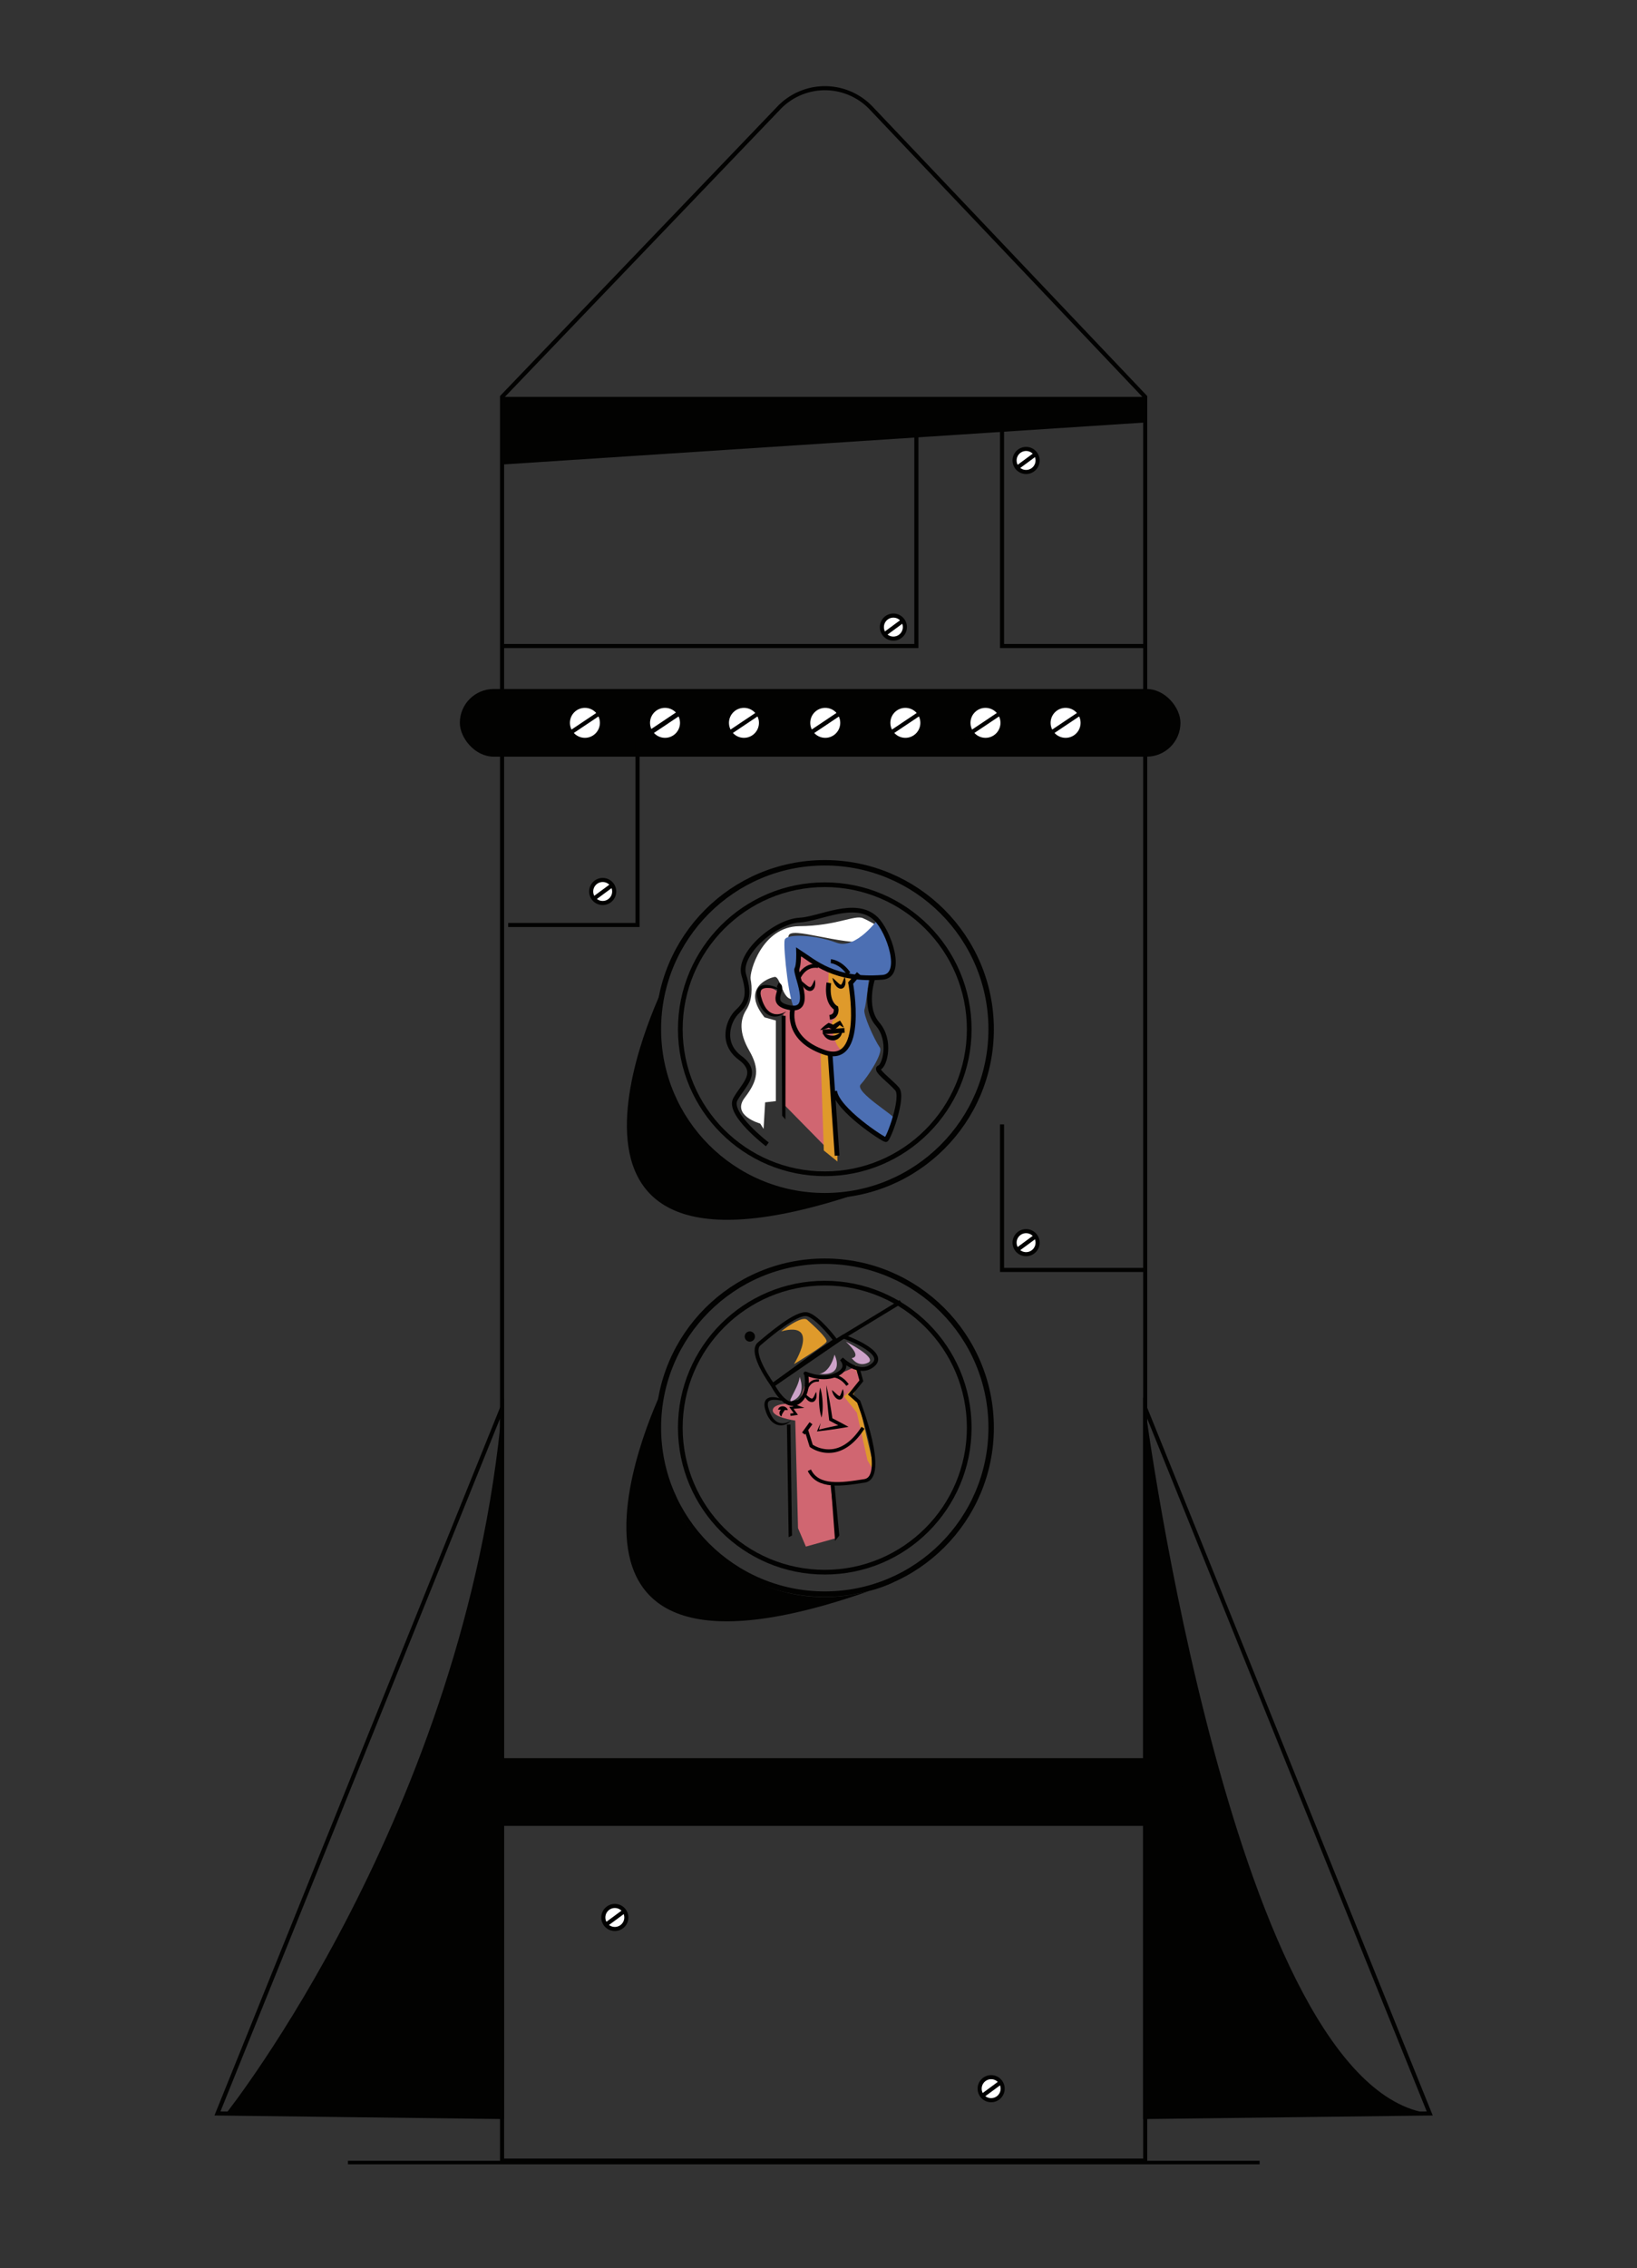 <svg xmlns="http://www.w3.org/2000/svg" viewBox="0 0 1389.44 1924.13"><rect x="0" y="0" width="1389.44" height="1924.13" fill="#333333" stroke="none"/><title>Mesa de trabajo 29</title><g id="Capa_7" data-name="Capa 7"><circle cx="700.04" cy="873.18" r="122.61" fill="none" stroke="#020201" stroke-miterlimit="10" stroke-width="4"/><path d="M645.23,953.19s-24.79-6.81-13.09-22,12.5-24.72,3.73-40-7.72-26.17-2.4-34.56,4.9-19.48,3.65-25.77,9.65-44.84,41.29-45.11,46.93-9.84,54.05-6.78,36.1,17.95,7.65,20.34-68.34-13.56-70.74-5.58,9.76,55,2.09,53.83-9.27-19.59-14.05-18.76-28.72,9.24-8.51,34.29l9.61,2.68v68.37l-9.08,1.06-1.33,22.52Z" fill="#fff"/><path d="M753.8,826.45s16-2.79-8-47.47c0,0-19.15,27.13-35.9,20.74s-42.29-8-43.88-2.39,4.39,60.23,9.17,57.84,7.18-10.77,5.19-14.76-3.59-16.75-3.59-16.75l1-16.23s40.51,32.18,76,19" fill="#4c6fb3"/><path d="M664.93,860.38v76.18L710,982.44l-7.58-88.16s14-3.19,16.35-6,4.39-21.54,4.39-21.54l-.4-32.31,2-4.79s-31.91-8-43.48-19.14c0,0-3.19,2.79-3.19,4s.8,15.16.8,15.16,7.58,28.72-8.38,25.13-8.38-12-8.38-12-8-7.18-14.36-5.19S647,864.76,664.93,860.38Z" fill="#d06671"/><path d="M705.61,895.88,708.2,928s34,37.4,40.95,37.8,8.51-14.29,10.1-16.48-34.49-23.12-28.71-29.3,19.4-26.64,16.22-31.33c-5.06-7.45-14.42-28.3-13-32.29s3.79-26.53,3.79-26.53l-11-.6-2.79,5.39s1.4,34.1.6,38.69S721.57,893.09,705.61,895.88Z" fill="#4c6fb3"/><path d="M703.62,822.08s-2,19.95,2.39,25.53,6.78,15.16,1.6,17.55,3.19,31.52,10,25.13,4.78-18.35,5.58-23.53.6-32.11.6-32.11l1-5Z" fill="#df9a2b"/><polygon points="696.44 893.88 699.23 976.05 710.8 985.36 710.4 960.9 705.61 895.88 696.44 893.88" fill="#df9a2b"/><line x1="665.09" y1="861.78" x2="665" y2="984.21" fill="none"/><polygon points="663.86 946.54 663.41 861.78 666.77 861.78 666.65 949.73 663.86 946.54" fill="#020201"/><path d="M679.36,831.51c1.5,1.12,2.8,2.29,4.08,3.37.64.54,1.27,1,1.89,1.49a6.12,6.12,0,0,0,1.71.93c.5.12.59.12,1-.09a4.8,4.8,0,0,0,1.2-1.45c.78-1.36,1.41-3,2.31-4.66a11.67,11.67,0,0,1,.15,5.61,6.1,6.1,0,0,1-1.59,2.93,4.09,4.09,0,0,1-1.9,1,4.52,4.52,0,0,1-2.06-.12,7.34,7.34,0,0,1-2.8-1.7,13.08,13.08,0,0,1-1.84-2.21A13.79,13.79,0,0,1,679.36,831.51Z" fill="#020201"/><path d="M706.57,829.54c1.43,1.13,2.64,2.33,3.82,3.44.59.55,1.17,1.09,1.74,1.55a4.69,4.69,0,0,0,1.48.9l.15,0s0,0,.09,0l.2-.18a6.86,6.86,0,0,0,1-1.74c.61-1.44,1.13-3.07,1.91-4.72a12.28,12.28,0,0,1,.65,5.36,6.77,6.77,0,0,1-.93,2.94,5.59,5.59,0,0,1-.63.77,3.56,3.56,0,0,1-1,.65,3.24,3.24,0,0,1-1.22.28,3.88,3.88,0,0,1-1.11-.14,6.38,6.38,0,0,1-2.76-1.83,11.9,11.9,0,0,1-1.63-2.25A13.63,13.63,0,0,1,706.57,829.54Z" fill="#020201"/><path d="M678.81,831.32l-3.16-1.13c1.78-5,8.07-14,19.09-12.31l-.51,3.32C683.17,819.48,679,830.83,678.81,831.32Z" fill="#020201"/><path d="M719,826.89c-6.57-9.33-13.84-9.76-13.91-9.76l.15-3.35c.36,0,9,.51,16.5,11.18Z" fill="#020201"/><path d="M664.81,840.55c-2.45-.67-4.89-1.31-7.34-1.75a28.42,28.42,0,0,0-7.21-.62,7.9,7.9,0,0,0-3,.8,3,3,0,0,0-1.52,2,7.14,7.14,0,0,0-.07,3,14.71,14.71,0,0,0,.34,1.68l.53,1.73a28,28,0,0,0,2.77,6.54,13.94,13.94,0,0,0,4.58,5,10.49,10.49,0,0,0,6.56,1.49,16.63,16.63,0,0,0,6.92-2.38,14.12,14.12,0,0,1-6.63,4,11.73,11.73,0,0,1-8.11-.81,15.56,15.56,0,0,1-6-5.59c-.19-.28-.39-.56-.57-.85l-.47-.89c-.29-.6-.65-1.18-.9-1.79a34.7,34.7,0,0,1-1.35-3.73l-.54-1.91c-.12-.68-.31-1.32-.37-2a9.72,9.72,0,0,1,.29-4.44,6.11,6.11,0,0,1,3.22-3.64,9.42,9.42,0,0,1,4.3-.78,24.15,24.15,0,0,1,7.71,1.64A38.94,38.94,0,0,1,664.81,840.55Z" fill="#020201"/><path d="M703.5,833.83s-2.87,15.92,6.1,21.36c0,0,1.5,6.94-5.42,7.91" fill="none" stroke="#020201" stroke-miterlimit="10" stroke-width="4"/><path d="M728.87,826.06,722,834s13,70.78-22.33,58.74C665.2,881,673,854.93,673,854.93" fill="none" stroke="#020201" stroke-miterlimit="10" stroke-width="4"/><path d="M696.12,873.89a23.58,23.58,0,0,1,3.12-3.12,39.79,39.79,0,0,1,3.43-2.57l.63-.42,1,.36c1.38.5,2.71,1.08,4,1.71l-2.07.23a42,42,0,0,1,5.37-3.51l1.37-.74.6.9c.52.78,1,1.58,1.45,2.41a20.33,20.33,0,0,1,1.21,2.63,20.45,20.45,0,0,1-2.52-1.41c-.8-.52-1.56-1.06-2.29-1.63l2,.16a41.06,41.06,0,0,1-4.72,4.33l-.94.76-1.12-.52a43.41,43.41,0,0,1-3.9-2l1.66-.05a40.92,40.92,0,0,1-4,1.52A23.92,23.92,0,0,1,696.12,873.89Z" fill="#020201"/><line x1="698.29" y1="875.49" x2="716.79" y2="874.13" fill="none" stroke="#020201" stroke-miterlimit="10" stroke-width="4"/><path d="M698.48,876.52c1.72.58,3.22,1.14,4.65,1.54a12.4,12.4,0,0,0,3.92.56,9.19,9.19,0,0,0,3.63-1c1.28-.62,2.6-1.53,4.17-2.48a8.36,8.36,0,0,1-2.23,5,7.81,7.81,0,0,1-5.39,2.52,9.14,9.14,0,0,1-8.75-6.09Z" fill="#020201"/><path d="M651.29,970.85s-33.94-25.89-27.12-38.3,21.1-22.37,4-35.1-9.66-32.27-2.39-39.09,11.2-13.22,5.59-31.11,26.58-45.62,47.34-46.67c17.12-.87,47.31-17.72,64.64-1.26,11,10.49,24.18,48.37,5.71,49.8-41,3.18-57.8-13-71.25-21.69,0,0,.38,11.44-1.52,14.6s14.94,36.37-5.49,32.91-3.78-16.28-10.65-19.56" fill="none" stroke="#020201" stroke-miterlimit="10" stroke-width="4"/><path d="M740.51,830.87s-7.77,23.83,4.28,37.82,6.18,35.19,1.63,37,8.94,11.1,15,18.1-7.44,43.11-9.57,43.08-41.24-25.49-43.42-41.21" fill="none" stroke="#020201" stroke-miterlimit="10" stroke-width="4"/><line x1="704.56" y1="893.69" x2="710.48" y2="980.4" fill="none" stroke="#020201" stroke-miterlimit="10" stroke-width="4"/><circle cx="700.04" cy="873.18" r="141.22" fill="none" stroke="#020201" stroke-miterlimit="10" stroke-width="4.61"/><path d="M972,336.68V1833H426.14V336.68l235-245.19a54.08,54.08,0,0,1,78.27.19Z" fill="none" stroke="#020201" stroke-miterlimit="10" stroke-width="3.48"/><polygon points="426.14 1194.49 184.57 1793 426.14 1796 426.14 1194.49" fill="none" stroke="#020201" stroke-miterlimit="10" stroke-width="3.46"/><polygon points="971.95 1194.49 1213.52 1793 971.95 1796 971.95 1194.49" fill="none" stroke="#020201" stroke-miterlimit="10" stroke-width="3.46"/><circle cx="700.04" cy="1211.18" r="122.61" fill="none" stroke="#020201" stroke-miterlimit="10" stroke-width="4"/><circle cx="700.04" cy="1211.18" r="141.22" fill="none" stroke="#020201" stroke-miterlimit="10" stroke-width="4.61"/><path d="M426.14,1194.49V1796l-234.33-2.91S395.28,1537.24,426.14,1194.49Z" fill="#020201"/><path d="M972,1194.49s75.63,577.39,241.57,598.51L972,1796Z" fill="#020201"/><path d="M563.81,835.9s-148.06,296.61,195.5,165.49c0,0-93.09,48.78-172.39-43.66C586.92,957.73,544.44,908.46,563.81,835.9Z" fill="#020201"/><path d="M563.34,1176.55s-148,296.6,195.5,165.48c0,0-93.08,48.78-172.39-43.66C586.45,1298.37,544,1249.11,563.34,1176.55Z" fill="#020201"/><path d="M711.85,1162.4l8.85,9.36-14.25,5.7,3.56,25,17.82,8.55-2.14,38.5,3.33,7.13,7.37-1.18,5-12.1-12.65-54.21-4.33-6.26,4.81-9.18-2.62-15.45S716.37,1168.34,711.85,1162.4Z" fill="#df9a2b"/><path d="M724.27,1160.26c1.28-.64,6.82,11.16,6.82,11.16l-14.73,13.31,10.93,13.78,9,40.4,5.73,9.67-4.6,7.74-32.49,4,5.08,44.49-26,7.27-6.67-15.64L675,1205.17s-20.91-2.86-19-9.51,21.78-4.55,21.78-4.55l8.54-24.95S698.61,1173.09,724.27,1160.26Z" fill="#d06671"/><polygon points="669.38 1304.11 667.93 1208.56 670.93 1208.52 672.23 1302.69 669.38 1304.11" fill="#020201"/><polygon points="708.79 1307.24 705.2 1259.03 708.19 1258.74 712.39 1302.69 708.79 1307.24" fill="#020201"/><path d="M720.24,1210.5l-4.11.73c-1.79.32-3.6.59-5.4.87s-3.6.56-5.41.8-3.62.52-5.43.73-3.62.46-5.44.64l-1.06.11.38-.9c.89-2.13,1.83-4.24,2.8-6.34-.43,1.92-.89,3.82-1.4,5.71,1.46-.38,2.92-.72,4.39-1.07,1.77-.43,3.56-.8,5.34-1.2s3.57-.77,5.35-1.13l1.26-.26-1.69-.87-5.33-2.85-.67-.36-.1-.74c-.31-2.43-.54-4.86-.81-7.29s-.47-4.88-.7-7.31-.4-4.88-.54-7.33-.27-4.9-.32-7.36q.85,3.59,1.58,7.19c.49,2.41.92,4.82,1.37,7.22s.85,4.82,1.21,7.24c.33,2.17.69,4.33,1,6.5l4.73,2.43,5.33,2.86Z" fill="#020201"/><line x1="696.13" y1="1177.23" x2="697.28" y2="1202.61" fill="none"/><path d="M696.13,1177.23a37.39,37.39,0,0,1,1.46,6.29q.46,3.17.61,6.33a61.33,61.33,0,0,1,0,6.36,36.23,36.23,0,0,1-.89,6.4,37.42,37.42,0,0,1-1.47-6.29,64.12,64.12,0,0,1-.57-12.69A36.23,36.23,0,0,1,696.13,1177.23Z" fill="#020201"/><path d="M733.76,1212.08c-7.47,11.6-16.09,18.36-25.6,20.09a27.63,27.63,0,0,1-13.9-1.1,25.92,25.92,0,0,1-6.62-3.29l-.4-.3-3.47-11.22-.59.81-2.42-1.76,6.36-8.78,2.43,1.77-3.57,4.92,3.83,12.41a25.56,25.56,0,0,0,17.86,3.58c8.65-1.59,16.58-7.9,23.57-18.75Z" fill="#020201"/><path d="M681.81,1181.32c1.36,1,2.53,2,3.69,3,.58.47,1.15.92,1.71,1.31a5.3,5.3,0,0,0,1.54.8c.44.11.52.11.84-.08a4.26,4.26,0,0,0,1.06-1.32c.68-1.22,1.23-2.69,2-4.18a10.28,10.28,0,0,1,.21,5,5.44,5.44,0,0,1-1.39,2.64,3.57,3.57,0,0,1-1.68.92,4.05,4.05,0,0,1-1.85-.09,6.41,6.41,0,0,1-2.51-1.48,11.22,11.22,0,0,1-1.67-2A12.25,12.25,0,0,1,681.81,1181.32Z" fill="#020201"/><path d="M706.11,1179.24c1.29,1,2.38,2,3.45,3,.54.49,1.06,1,1.57,1.36a4.33,4.33,0,0,0,1.33.79l.14,0s0,0,.08,0a1.52,1.52,0,0,1,.18-.17,5.79,5.79,0,0,0,.84-1.57c.53-1.29,1-2.75,1.66-4.24a11.21,11.21,0,0,1,.64,4.78,6.08,6.08,0,0,1-.8,2.64,5.12,5.12,0,0,1-.55.7,3.18,3.18,0,0,1-.87.59,2.9,2.9,0,0,1-1.09.26,3.14,3.14,0,0,1-1-.11,5.75,5.75,0,0,1-2.49-1.6,10.76,10.76,0,0,1-1.49-2A12.28,12.28,0,0,1,706.11,1179.24Z" fill="#020201"/><path d="M685.78,1178.46l-1.91-.65c1-3,4.74-8.49,11.37-7.55l-.28,2C688.3,1171.32,685.88,1178.17,685.78,1178.46Z" fill="#020201"/><path d="M718.36,1175.76c-5-6.86-10.38-7.11-10.43-7.11l.08-2.49c.27,0,6.68.29,12.37,8.14Z" fill="#020201"/><path d="M668.93,1189.57c-2.21-.57-4.39-1.1-6.59-1.47a24.94,24.94,0,0,0-6.44-.46,7.19,7.19,0,0,0-2.71.74,2.64,2.64,0,0,0-1.34,1.79,6.67,6.67,0,0,0,0,2.72c0,.49.23,1,.33,1.49l.49,1.54a25.15,25.15,0,0,0,2.56,5.82,12.53,12.53,0,0,0,4.15,4.4,9.4,9.4,0,0,0,5.88,1.25,14.85,14.85,0,0,0,6.16-2.21,12.73,12.73,0,0,1-5.89,3.66,10.46,10.46,0,0,1-7.24-.63,13.84,13.84,0,0,1-5.44-4.92c-.18-.25-.36-.5-.52-.75l-.43-.79c-.27-.53-.6-1-.83-1.6a31.59,31.59,0,0,1-1.25-3.31l-.51-1.7c-.11-.61-.29-1.18-.35-1.82a8.51,8.51,0,0,1,.21-4,5.39,5.39,0,0,1,2.83-3.28,8.34,8.34,0,0,1,3.83-.75,21.83,21.83,0,0,1,6.91,1.37A34.83,34.83,0,0,1,668.93,1189.57Z" fill="#020201"/><path d="M668.71,1196.21a15.57,15.57,0,0,1-2.43,0h-.18c-.1.16-.2.3-.3.44-.37.6-.76,1.08-1,1.54a7.65,7.65,0,0,0-1.47,3.49,2.86,2.86,0,0,1-1.7-2.25,4,4,0,0,1,.67-2.9,4.71,4.71,0,0,1,.47-.61h-.06a15.9,15.9,0,0,0-2.27.08,3.12,3.12,0,0,1,1.52-2.32,4.58,4.58,0,0,1,2.76-.6,5,5,0,0,1,2.47,1A4.15,4.15,0,0,1,668.71,1196.21Z" fill="#020201"/><polygon points="671.02 1201.22 670.73 1199.25 673.69 1198.82 669.83 1193.57 673.71 1193.19 664.96 1190.03 676.95 1187.73 677.33 1189.69 672.48 1190.63 682.73 1194.33 673.53 1195.22 677.28 1200.32 671.02 1201.22" fill="#020201"/><path d="M728,1160.26l3.09,11.16-9.3,11.53,7,6.15s24.84,64.05,5,67.22-39.57,6-46.83-9" fill="none" stroke="#020201" stroke-miterlimit="10" stroke-width="3"/><path d="M655.88,1175.08s-20.4-27.52-11.49-35,31.78-27.21,40.77-25.07,23.93,22,23.93,22l-15.69,10.77Z" fill="none" stroke="#020201" stroke-miterlimit="10" stroke-width="3.3"/><line x1="764.51" y1="1104.43" x2="696.13" y2="1145.95" fill="none" stroke="#020201" stroke-miterlimit="10" stroke-width="3.3"/><path d="M655.88,1175.08s10.7,21.7,21.45,14.61,6.86-24.15,6.86-24.15c-3.49-2,12.08,6.64,25.32.89,12.76-5.55,4.69-13.58,4.69-13.58s15.47,15.46,27.23,4.77S716,1133.86,716,1133.86Z" fill="none" stroke="#020201" stroke-miterlimit="10" stroke-width="3.3"/><circle cx="636.43" cy="1133.86" r="4.36" fill="#020201"/><path d="M717.94,1138.21s27.48,13.76,18.77,17.9-13.78-4-13.78-4S732.67,1151.92,717.94,1138.21Z" fill="#cca2c8"/><path d="M708.3,1149.27s9.6,18.39-12.9,16.27C695.4,1165.54,704.13,1165.23,708.3,1149.27Z" fill="#cca2c8"/><path d="M678.73,1168.23s5.7,13.53-4.17,19.2S677.5,1178.87,678.73,1168.23Z" fill="#cca2c8"/><path d="M663,1129.5s17.45-14,22.19-9.74,17.33,15.52,16.38,18.45-27.69,19.08-27.69,19.08S697.12,1120.24,663,1129.5Z" fill="#df9a2b"/><polygon points="971.95 336.68 426.14 336.68 426.14 394.08 971.95 358.43 971.95 336.68" fill="#020201"/><rect x="390.3" y="584.53" width="611.64" height="57.4" rx="28.7" fill="#020201"/><rect x="392.45" y="1491.61" width="611.64" height="57.4" rx="28.7" fill="#020201"/><polyline points="541.12 629.33 541.12 784.73 431.34 784.73" fill="none" stroke="#020201" stroke-miterlimit="10" stroke-width="3.48"/><polyline points="971.95 1077.37 850.5 1077.37 850.5 953.91" fill="none" stroke="#020201" stroke-miterlimit="10" stroke-width="3.48"/><polyline points="426.14 548.06 777.79 548.06 777.79 344.18" fill="none" stroke="#020201" stroke-miterlimit="10" stroke-width="3.48"/><polyline points="971.95 548.06 850.5 548.06 850.5 365.38" fill="none" stroke="#020201" stroke-miterlimit="10" stroke-width="3.48"/><circle cx="496.45" cy="613.24" r="14.46" fill="#fff" stroke="#020201" stroke-miterlimit="10" stroke-width="3.48"/><line x1="472.68" y1="629.33" x2="518.31" y2="598.78" fill="#fff" stroke="#020201" stroke-miterlimit="10" stroke-width="3.48"/><circle cx="564.45" cy="613.24" r="14.46" fill="#fff" stroke="#020201" stroke-miterlimit="10" stroke-width="3.48"/><line x1="540.68" y1="629.33" x2="586.31" y2="598.78" fill="#fff" stroke="#020201" stroke-miterlimit="10" stroke-width="3.48"/><line x1="539.68" y1="629.33" x2="585.31" y2="598.78" fill="#fff" stroke="#020201" stroke-miterlimit="10" stroke-width="3.48"/><circle cx="631.45" cy="613.24" r="14.46" fill="#fff" stroke="#020201" stroke-miterlimit="10" stroke-width="3.48"/><line x1="607.68" y1="629.33" x2="653.31" y2="598.78" fill="#fff" stroke="#020201" stroke-miterlimit="10" stroke-width="3.48"/><circle cx="700.45" cy="613.24" r="14.46" fill="#fff" stroke="#020201" stroke-miterlimit="10" stroke-width="3.48"/><line x1="676.68" y1="629.33" x2="722.31" y2="598.78" fill="#fff" stroke="#020201" stroke-miterlimit="10" stroke-width="3.48"/><circle cx="768.45" cy="613.24" r="14.46" fill="#fff" stroke="#020201" stroke-miterlimit="10" stroke-width="3.48"/><line x1="744.68" y1="629.33" x2="790.31" y2="598.78" fill="#fff" stroke="#020201" stroke-miterlimit="10" stroke-width="3.48"/><line x1="676.68" y1="629.33" x2="722.31" y2="598.78" fill="#fff" stroke="#020201" stroke-miterlimit="10" stroke-width="3.48"/><circle cx="836.45" cy="613.24" r="14.46" fill="#fff" stroke="#020201" stroke-miterlimit="10" stroke-width="3.48"/><line x1="812.68" y1="629.33" x2="858.31" y2="598.78" fill="#fff" stroke="#020201" stroke-miterlimit="10" stroke-width="3.48"/><circle cx="904.45" cy="613.24" r="14.46" fill="#fff" stroke="#020201" stroke-miterlimit="10" stroke-width="3.48"/><line x1="880.68" y1="629.33" x2="926.31" y2="598.78" fill="#fff" stroke="#020201" stroke-miterlimit="10" stroke-width="3.48"/><circle cx="511.55" cy="756.31" r="9.77" fill="#fff" stroke="#020201" stroke-miterlimit="10" stroke-width="3.48"/><line x1="503.01" y1="763.15" x2="520.08" y2="750.57" fill="#fff" stroke="#020201" stroke-miterlimit="10" stroke-width="3.48"/><circle cx="870.91" cy="1054.23" r="9.77" fill="#fff" stroke="#020201" stroke-miterlimit="10" stroke-width="3.48"/><line x1="862.38" y1="1061.07" x2="879.45" y2="1048.49" fill="#fff" stroke="#020201" stroke-miterlimit="10" stroke-width="3.48"/><circle cx="758.27" cy="532.01" r="9.77" fill="#fff" stroke="#020201" stroke-miterlimit="10" stroke-width="3.48"/><line x1="749.74" y1="538.85" x2="766.81" y2="526.27" fill="#fff" stroke="#020201" stroke-miterlimit="10" stroke-width="3.48"/><circle cx="870.91" cy="390.64" r="9.77" fill="#fff" stroke="#020201" stroke-miterlimit="10" stroke-width="3.48"/><line x1="862.38" y1="397.48" x2="879.45" y2="384.9" fill="#fff" stroke="#020201" stroke-miterlimit="10" stroke-width="3.48"/><circle cx="521.85" cy="1626.72" r="9.77" fill="#fff" stroke="#020201" stroke-miterlimit="10" stroke-width="3.48"/><line x1="513.31" y1="1633.56" x2="530.38" y2="1620.98" fill="#fff" stroke="#020201" stroke-miterlimit="10" stroke-width="3.48"/><circle cx="841.26" cy="1771.97" r="9.77" fill="#fff" stroke="#020201" stroke-miterlimit="10" stroke-width="3.48"/><line x1="832.72" y1="1778.81" x2="849.8" y2="1766.24" fill="#fff" stroke="#020201" stroke-miterlimit="10" stroke-width="3.48"/><line x1="295.33" y1="1834.63" x2="1069.13" y2="1834.63" fill="none" stroke="#020201" stroke-miterlimit="10" stroke-width="3"/></g></svg>